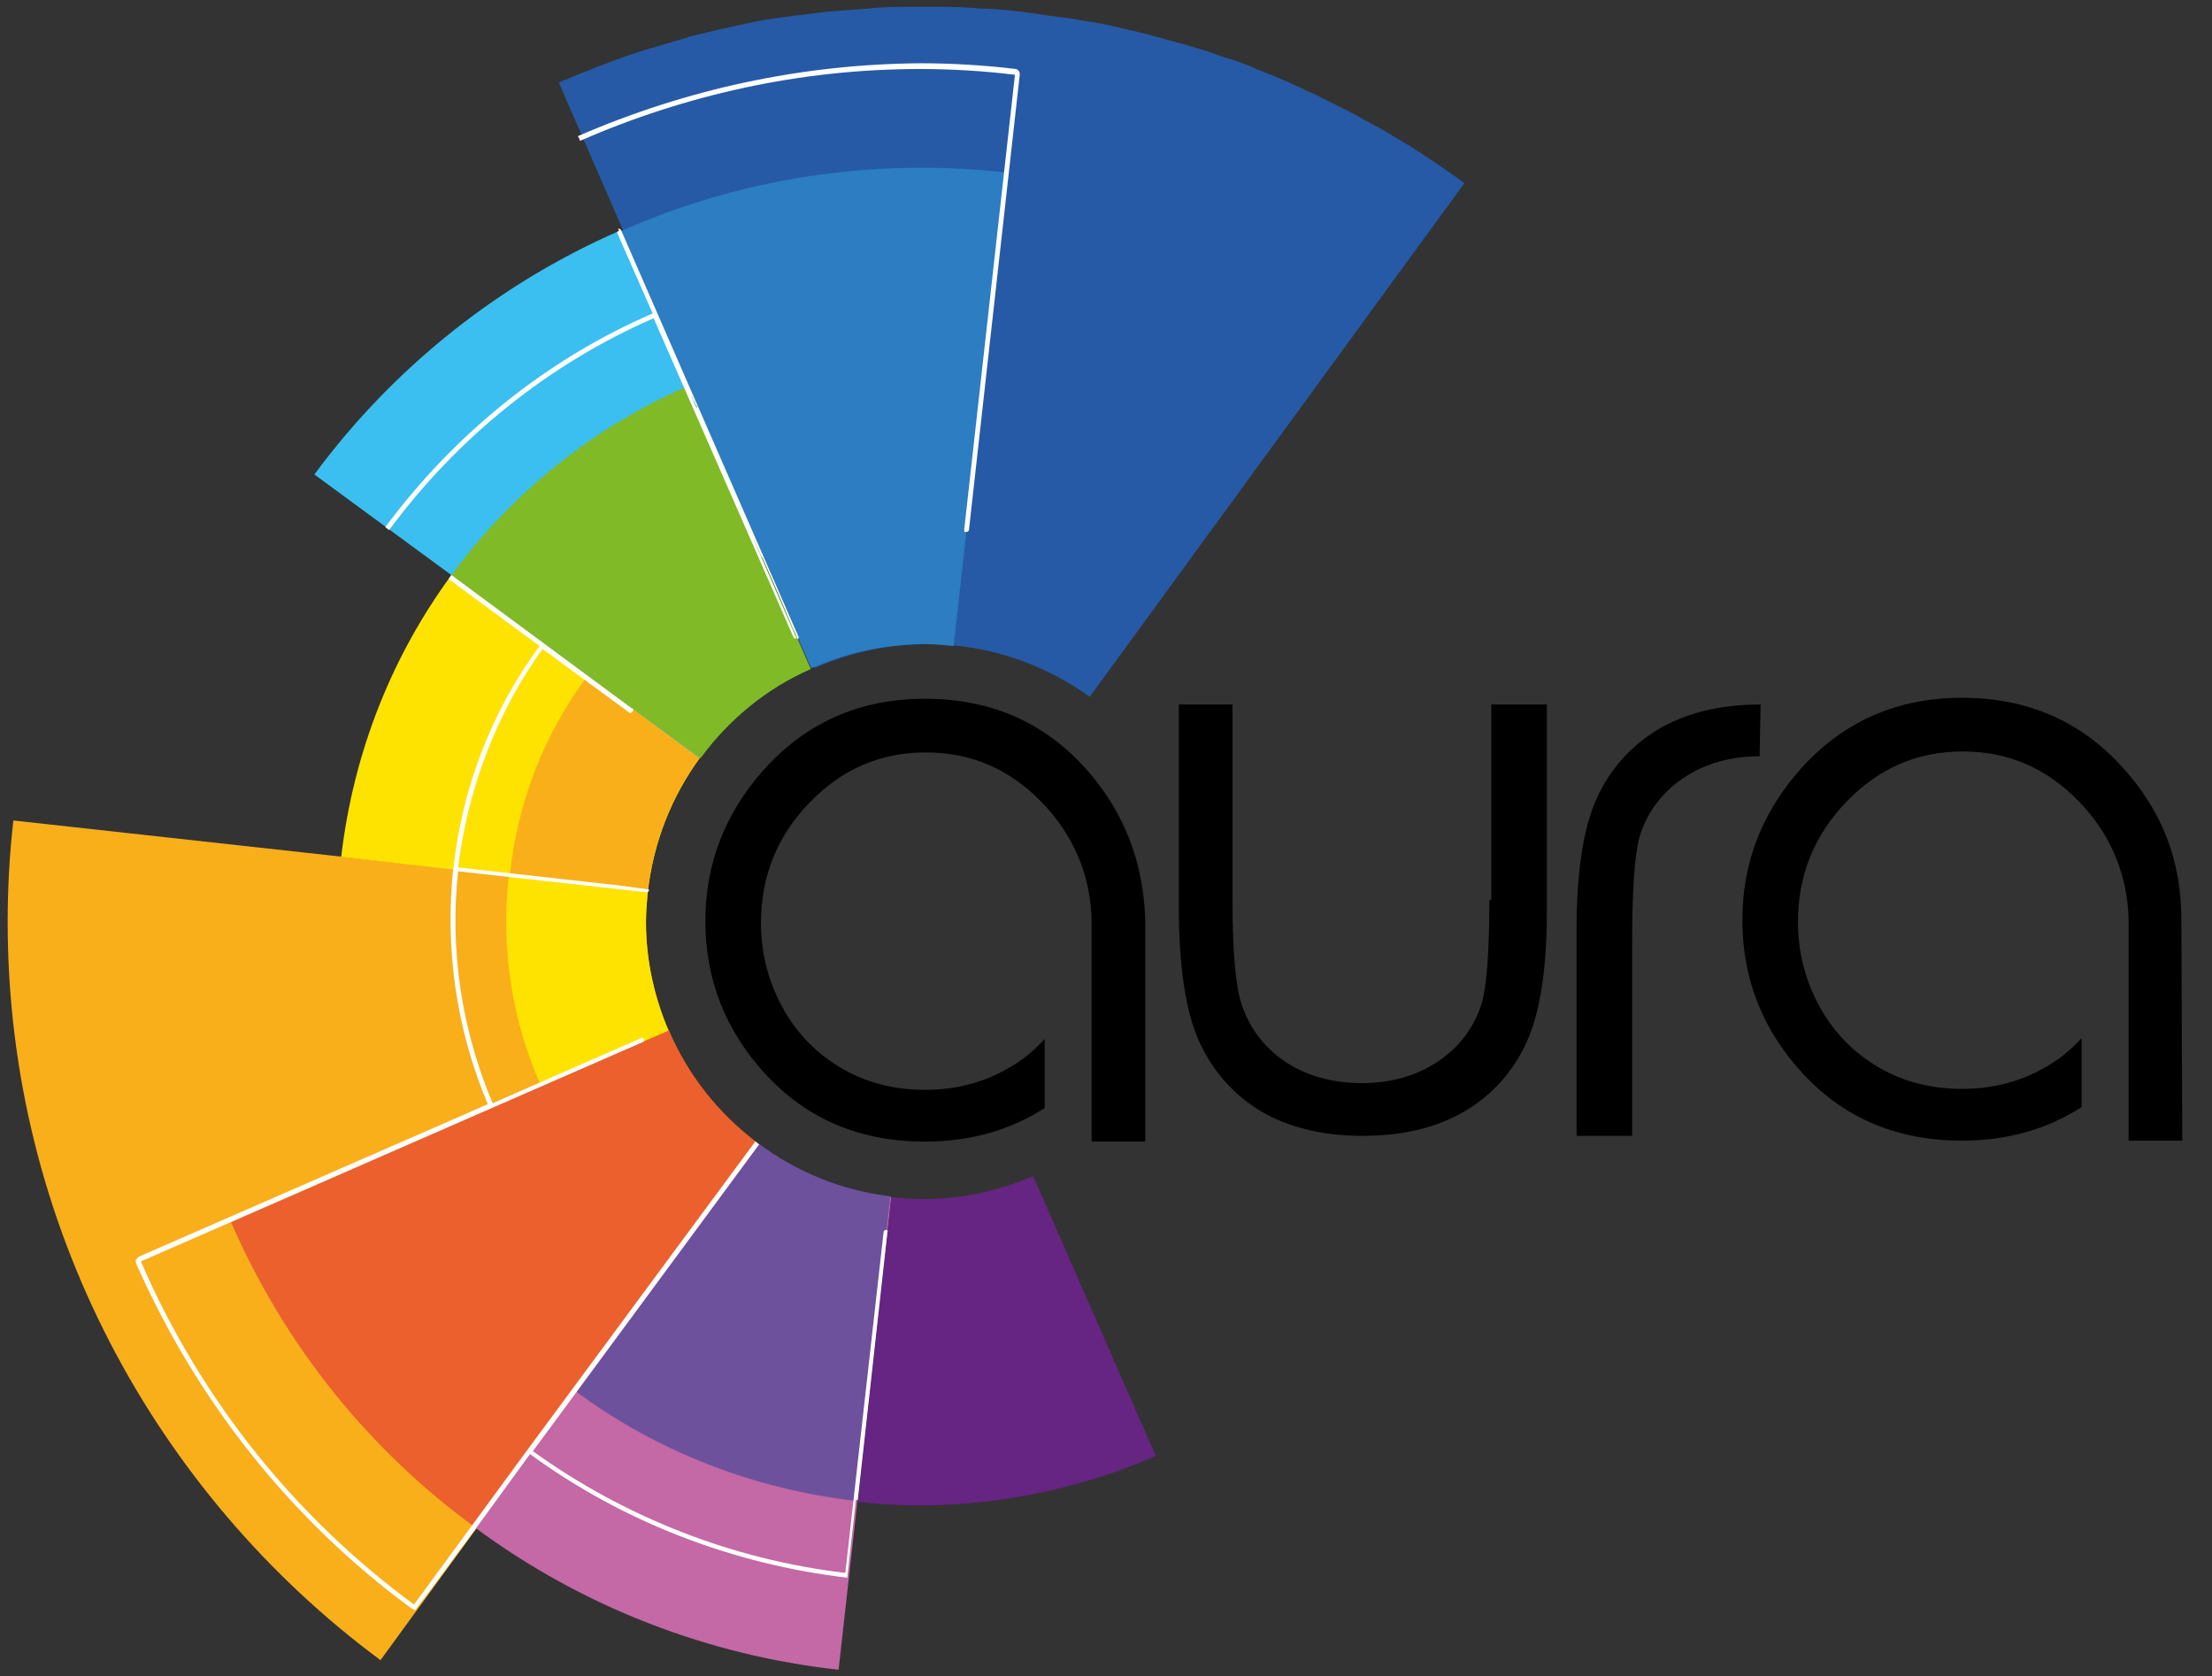 <?xml version="1.0" encoding="utf-8"?>
<!-- Generator: Adobe Illustrator 25.4.1, SVG Export Plug-In . SVG Version: 6.00 Build 0)  -->
<svg version="1.1" id="Слой_1" xmlns="http://www.w3.org/2000/svg" xmlns:xlink="http://www.w3.org/1999/xlink" x="0px" y="0px"
	 viewBox="0 0 230.8 174.9" style="enable-background:new 0 0 230.8 174.9;" xml:space="preserve">
<rect x="0" y="0" width="230.8" height="174.9" fill="#333333" stroke="none"/>
<style type="text/css">
	.st0{display:none;}
	.st1{display:inline;}
	.st2{fill:#F9AF1A;}
	.st3{fill:#C468A6;}
	.st4{fill:#6E519D;}
	.st5{fill:#FFE300;}
	.st6{fill:#EB602D;}
	.st7{fill:#265AA6;}
	.st8{fill:#2C7DC1;}
	.st9{fill:#3ABFF0;}
	.st10{fill:#80BA27;}
	.st11{fill:#662483;}
	.st12{fill:#FFFFFF;}
	.st13{display:inline;fill:#FFFFFF;}
</style>
<g id="XMLID_2_" class="st0">
	<rect id="XMLID_14_" x="-27.5" y="-54.3" class="st1" width="283.5" height="283.5"/>
</g>
<g id="XMLID_37_" class="st0">
	<g id="XMLID_38_" class="st1">
		<g id="XMLID_39_">
			<g id="XMLID_40_">
				<path id="XMLID_41_" class="st2" d="M39.7,173.2l39.4-53.9c-7-5.3-11.6-13.7-11.6-23.1c0-1.1,0.1-2.2,0.2-3.3L1.5,85.6
					c-0.4,3.5-0.6,7-0.6,10.6C0.9,127.7,16.2,155.8,39.7,173.2z"/>
			</g>
			<g id="XMLID_42_">
				<g id="XMLID_43_">
					<g id="XMLID_44_">
						<g id="XMLID_45_">
							<g id="XMLID_46_">
								<g id="XMLID_47_">
									<path id="XMLID_48_" class="st3" d="M79.1,119.3l-29.5,40.1c11.1,8.2,24.2,13.3,37.9,14.8l5.5-49.3
										C87.8,124.3,83.1,122.3,79.1,119.3z"/>
								</g>
								<g id="XMLID_49_">
									<path id="XMLID_50_" class="st4" d="M89.4,156.6l3.5-31.8c-5.2-0.6-9.9-2.6-13.9-5.6l-19,25.9
										C68.7,151.5,78.8,155.4,89.4,156.6z"/>
								</g>
							</g>
							<g id="XMLID_52_">
								<path id="XMLID_58_" class="st5" d="M69.9,107.6c-1.5-3.5-2.4-7.4-2.4-11.4c0-1.1,0.1-2.2,0.2-3.3l-14.5-1.6
									c-0.9,7.8,0.4,15.4,3.4,22.1L69.9,107.6z"/>
							</g>
							<g id="XMLID_60_">
								<path id="XMLID_61_" class="st6" d="M60.1,145.1l19-25.9c-4-3-7.2-7-9.2-11.7l-13.3,5.8l-32.4,14.2l0,0
									c5.7,13.1,14.6,23.9,25.4,31.8L60.1,145.1C60.1,145.1,60.1,145.1,60.1,145.1z"/>
							</g>
							<g id="XMLID_62_">
								<path id="XMLID_63_" class="st7" d="M152.8,19.1c-1.9-1.4-3.9-2.7-5.9-4c-0.1,0-0.2-0.1-0.2-0.1c-0.8-0.5-1.7-1-2.5-1.5
									c-0.4-0.2-0.7-0.4-1.1-0.6c-0.8-0.4-1.6-0.9-2.4-1.3c-0.4-0.2-0.8-0.4-1.2-0.6c-0.8-0.4-1.6-0.8-2.4-1.2
									c-0.4-0.2-0.8-0.3-1.1-0.5c-1.4-0.7-2.9-1.3-4.4-1.9c-0.6-0.2-1.1-0.5-1.7-0.7c-0.7-0.3-1.4-0.5-2.1-0.7
									c-0.7-0.2-1.3-0.5-2-0.7c-0.7-0.2-1.3-0.4-2-0.6c-0.7-0.2-1.5-0.4-2.2-0.6c-0.6-0.2-1.2-0.3-1.8-0.5
									c-1.1-0.3-2.2-0.5-3.3-0.8c-0.5-0.1-1-0.2-1.4-0.3c-1.2-0.2-2.4-0.4-3.6-0.6c-0.5-0.1-1-0.1-1.5-0.2c-1-0.1-1.9-0.3-2.9-0.4
									c-0.5-0.1-1.1-0.1-1.6-0.2c-1-0.1-2-0.2-3-0.2c-0.5,0-1-0.1-1.4-0.1c-1.5-0.1-3-0.1-4.5-0.1c-1.7,0-3.4,0-5,0.1
									c-0.4,0-0.7,0.1-1.1,0.1C89,0.9,87.7,1,86.4,1.1c-0.3,0-0.7,0.1-1,0.1c-1.3,0.2-2.6,0.3-3.9,0.5c-0.3,0-0.5,0.1-0.8,0.1
									c-1.4,0.2-2.8,0.5-4.1,0.8c-0.2,0-0.3,0.1-0.5,0.1c-1.5,0.3-2.9,0.7-4.3,1c-0.1,0-0.2,0-0.2,0.1c-1.5,0.4-3,0.9-4.5,1.3
									c0,0,0,0,0,0c-3.1,1-6.1,2.2-9,3.4l6.7,15.4l7.1,16.2c0,0,9.4,21.5,12.9,29.5l0,0c3.6-1.6,7.6-2.5,11.8-2.5
									c6.3,0,12.2,2.1,16.9,5.5L152.8,19.1C152.8,19.1,152.8,19.1,152.8,19.1z"/>
							</g>
							<g id="XMLID_64_">
								<path id="XMLID_65_" class="st8" d="M72.3,41.6c0.1,0.2,0.2,0.4,0.3,0.6c0,0.1,0.1,0.1,0.1,0.2c0,0,0,0,0,0.1
									c0.5,1,1.1,2.4,1.8,4c0,0.1,0.1,0.1,0.1,0.2c1.3,3.1,3,6.9,4.7,10.6c0.1,0.3,0.2,0.5,0.4,0.8c1.4,3.2,2.7,6.3,3.8,8.8
									c0.4,0.9,0.8,1.8,1.1,2.5c0,0.1,0.1,0.2,0.2,0.3l0,0c3.6-1.6,7.6-2.5,11.8-2.5c1,0,2,0.1,3,0.2c1.3-11.5,5.5-49.4,5.5-49.4
									c-14.2-1.6-28,0.7-40.2,6.1l7.1,16.2c0,0,0,0,0,0.1c0,0.1,0.1,0.2,0.2,0.4C72,41,72.1,41.2,72.3,41.6z"/>
							</g>
							<g id="XMLID_66_">
								<path id="XMLID_67_" class="st9" d="M73.1,79.1c3-4,6.9-7.3,11.5-9.3L71.7,40.3l-7.1-16.2C52,29.6,41,38.4,32.9,49.5
									L47.1,60L73.1,79.1z"/>
							</g>
							<g id="XMLID_68_">
								<path id="XMLID_69_" class="st10" d="M84.6,69.8L71.7,40.3C62,44.6,53.4,51.4,47.1,60l26,19.1C76.1,75.1,80,71.8,84.6,69.8z
									"/>
							</g>
							<g id="XMLID_70_">
								<path id="XMLID_71_" class="st5" d="M73.1,79.1L47.1,60C41,68.3,36.9,78.3,35.6,89.4l32,3.6C68.3,87.8,70.2,83.1,73.1,79.1z
									"/>
							</g>
							<g id="XMLID_72_">
								<path id="XMLID_73_" class="st2" d="M67.7,92.9c0.6-5.1,2.5-9.9,5.4-13.8l-11.7-8.6c-4.4,5.9-7.3,13-8.1,20.8L67.7,92.9z"/>
							</g>
							<g id="XMLID_74_">
								<path id="XMLID_75_" class="st11" d="M120.6,151.9l-12.8-29.2c-3.5,1.5-7.4,2.4-11.4,2.4c-1.2,0-2.3-0.1-3.4-0.2l-3.5,31.8
									c0,0,0,0,0.1,0C99.8,157.8,110.5,156.3,120.6,151.9z"/>
							</g>
						</g>
					</g>
				</g>
			</g>
		</g>
		<g id="XMLID_76_">
			<path id="XMLID_77_" class="st12" d="M60.3,14.2l0.2,0.4l0,0.1c11-4.8,23-7.5,35.5-7.5c3.3,0,6.6,0.2,9.9,0.6l-5.3,47.5
				c0,0.1,0,0.2,0.1,0.2c0,0,0.1,0,0.1,0c0.1,0,0.3-0.1,0.3-0.2l5.3-47.5c0-0.1,0-0.3-0.1-0.4c-0.1-0.1-0.2-0.2-0.3-0.2
				c-3.3-0.4-6.7-0.6-10-0.6C83.7,6.7,71.6,9.3,60.3,14.2z"/>
			<path id="XMLID_78_" class="st12" d="M92.6,128.3c-0.1,0-0.3,0.1-0.3,0.2l-4,35.6c-11.8-1.4-23-5.8-32.6-12.7l23.6-32
				c-0.1-0.1-0.2-0.1-0.2-0.2l-0.4,0.5l0.4-0.5l0,0l0,0c-0.1,0-0.1-0.1-0.2-0.1l-23.8,32.2c0,0,0,0,0,0l-11.8,16.1
				c-12.1-8.9-22.1-21-28.5-35.8l0,0l52.4-22.9c0.1,0,0.1-0.1,0.1-0.2c0,0,0-0.1,0-0.1c-0.1-0.1-0.2-0.2-0.3-0.1l-15.5,6.8
				c-3.2-7.6-4.5-15.9-3.6-24.2l19.8,2.2c0-0.1,0-0.2,0-0.3l-20.3-2.3c-0.9,8.4,0.3,16.9,3.6,24.7l-36.4,15.9
				c-0.1,0.1-0.2,0.2-0.3,0.3s0,0.3,0,0.4c6.3,14.3,16.1,26.7,28.6,35.9c0.1,0.1,0.2,0.1,0.3,0.2c0,0,0,0,0,0l0.2,0.1L45,166
				l4.8-6.5c0,0,0,0,0,0l5.6-7.7c9.7,7.1,21.2,11.5,33.1,12.9c0,0,0,0,0,0c0,0,0,0,0,0l0.9-8.1c0,0,0,0,0.1,0c0,0,0.1,0,0.1,0
				l3.1-28C92.8,128.5,92.7,128.4,92.6,128.3z"/>
			<path id="XMLID_79_" class="st12" d="M47.3,90.7l5.9,0.7l14.5,1.6c0-0.1,0-0.2,0-0.2L64,92.3c0,0,0,0-0.1,0l-16.1-1.8
				c1-8.2,4-16.1,8.8-22.8l9,6.6c0.1,0.1,0.2,0.1,0.3,0c0,0,0.1,0,0.1-0.1c0.1-0.1,0.1-0.3-0.1-0.3L47.1,60
				c-0.1,0.1-0.2,0.3-0.3,0.4l9.5,7C51.4,74.2,48.3,82.2,47.3,90.7C47.3,90.6,47.3,90.6,47.3,90.7C47.3,90.6,47.3,90.6,47.3,90.7
				C47.3,90.6,47.3,90.6,47.3,90.7z"/>
			<path id="XMLID_80_" class="st12" d="M40.3,55l0.4,0.3c7.1-9.6,16.6-17.3,27.6-22.1l14.6,33.3c0,0.1,0.1,0.1,0.2,0.1
				c0,0,0.1,0,0.1,0c0,0,0,0,0,0L71.7,40.3c0,0,0,0,0,0.1c0,0,0.1,0.1,0.1,0.2c0,0.1,0.1,0.2,0.2,0.4c0,0.1,0.1,0.2,0.2,0.4
				c0.1,0.1,0.1,0.3,0.2,0.4c0.1,0.1,0.1,0.3,0.2,0.4c0,0.1,0.1,0.1,0.1,0.2c0,0,0,0,0,0.1c0,0,0,0,0,0.1c0.3,0.8,0.7,1.7,1.2,2.8
				c0.1,0.2,0.1,0.3,0.2,0.5c0.1,0.3,0.2,0.5,0.3,0.8c0,0.1,0.1,0.1,0.1,0.2c1.3,3.1,3,6.9,4.7,10.6c0.1,0.3,0.2,0.5,0.4,0.8
				c1.1,2.5,2.2,5,3.1,7.2c0.2,0.4,0.4,0.8,0.5,1.2c0.1-0.1,0.2-0.2,0.1-0.3L64.9,24c-0.1-0.1-0.2-0.2-0.3-0.1l0.1,0.2
				c-0.1,0-0.2,0.1-0.2,0.1c0,0,0,0,0,0.1l3.7,8.4C57.1,37.5,47.5,45.3,40.3,55z"/>
		</g>
	</g>
	<path id="XMLID_81_" class="st13" d="M113.4,80.2c-4.4-4.9-10-7.3-16.8-7.3c-6.8,0-12.4,2.5-16.8,7.4c-4,4.5-6.1,9.7-6.1,15.8
		c0,6.1,2.1,11.5,6.4,16.1c4.3,4.6,9.8,6.9,16.5,6.9c4.8,0,8.9-1.2,12.5-3.5v-7.2c-1.1,1.2-2.4,2.3-3.9,3.1
		c-2.6,1.5-5.5,2.2-8.6,2.2c-3.1,0-6-0.7-8.6-2.2c-2.6-1.5-4.7-3.6-6.2-6.3c-1.5-2.7-2.3-5.7-2.3-8.9c0-4.9,1.7-9.1,5.1-12.6
		c3.4-3.5,7.4-5.2,12.1-5.2c4.7,0,8.7,1.7,12.1,5.2c3.3,3.4,5.1,7.6,5.2,12.4v23h5.6V96h0C119.4,89.9,117.4,84.7,113.4,80.2z
		 M155.4,93.9c0,5.5-0.3,9.1-0.8,10.8c-0.8,2.5-2.3,4.5-4.5,6c-2.2,1.5-4.9,2.3-8,2.3c-3.1,0-5.9-0.8-8.1-2.3
		c-2.3-1.6-3.8-3.7-4.6-6.4c-0.5-1.9-0.8-5.3-0.8-10.3V73.5h-5.6v21.1c0,6.2,0.7,10.9,2.1,14c1.4,3.1,3.5,5.5,6.4,7.3
		c2.9,1.7,6.4,2.6,10.7,2.6c4.3,0,7.8-0.9,10.7-2.6c2.8-1.7,5-4.1,6.4-7.2c1.4-3.1,2.1-7.6,2.1-13.7V73.5h-5.8V93.9z M183.8,73.5
		c-4.3,0-7.8,0.9-10.7,2.6c-2.8,1.7-5,4.1-6.4,7.2c-1.4,3.1-2.1,7.6-2.1,13.7v21.5h5.8V97.9c0-5.5,0.3-9.1,0.8-10.8
		c0.8-2.5,2.3-4.5,4.5-6c2.2-1.5,4.9-2.3,8-2.3L183.8,73.5z M227.6,95.9c0-6.1-2-11.3-6.1-15.8c-4.4-4.9-10-7.3-16.8-7.3
		c-6.8,0-12.4,2.5-16.8,7.4c-4,4.5-6.1,9.7-6.1,15.8c0,6.1,2.1,11.5,6.4,16.1c4.3,4.6,9.8,6.9,16.5,6.9c4.8,0,8.9-1.2,12.5-3.5v-7.2
		c-1.1,1.2-2.4,2.3-3.9,3.1c-2.6,1.5-5.5,2.2-8.6,2.2c-3.1,0-6-0.7-8.6-2.2c-2.6-1.5-4.7-3.6-6.2-6.3c-1.5-2.7-2.3-5.7-2.3-8.9
		c0-4.9,1.7-9.1,5.1-12.6c3.4-3.5,7.4-5.2,12.1-5.2c4.7,0,8.7,1.7,12.1,5.2c3.3,3.4,5.1,7.6,5.2,12.4v23h5.6L227.6,95.9L227.6,95.9z
		"/>
</g>
<g id="XMLID_1_">
	<g id="XMLID_3_">
		<g id="XMLID_4_">
			<g id="XMLID_53_">
				<path id="XMLID_6_" class="st2" d="M39.7,173.2L79,119.3c-7-5.3-11.6-13.7-11.6-23.1c0-1.1,0.1-2.2,0.2-3.3L1.4,85.6
					C1,89,0.8,92.6,0.8,96.2C0.8,127.7,16.2,155.8,39.7,173.2z"/>
			</g>
			<g id="XMLID_5_">
				<g id="XMLID_7_">
					<g id="XMLID_8_">
						<g id="XMLID_9_">
							<g id="XMLID_54_">
								<g id="XMLID_56_">
									<path id="XMLID_12_" class="st3" d="M79.1,119.3l-29.5,40.1c11.1,8.2,24.2,13.3,37.9,14.8l5.5-49.3
										C87.8,124.3,83,122.3,79.1,119.3z"/>
								</g>
								<g id="XMLID_55_">
									<path id="XMLID_13_" class="st4" d="M89.4,156.6l3.5-31.8c-5.2-0.6-9.9-2.6-13.9-5.6l-19,25.9
										C68.6,151.5,78.8,155.4,89.4,156.6z"/>
								</g>
							</g>
							<g id="XMLID_51_">
								<path id="XMLID_11_" class="st5" d="M69.8,107.6c-1.5-3.5-2.4-7.4-2.4-11.4c0-1.1,0.1-2.2,0.2-3.3l-14.5-1.6
									c-0.9,7.8,0.4,15.4,3.4,22.1L69.8,107.6z"/>
							</g>
							<g id="XMLID_18_">
								<path id="XMLID_15_" class="st6" d="M60,145.1l19-25.9c-4-3-7.2-7-9.2-11.7l-13.3,5.8l-32.4,14.2l0,0
									c5.7,13.1,14.6,23.9,25.4,31.8L60,145.1C60,145.2,60,145.2,60,145.1z"/>
							</g>
							<g id="XMLID_10_">
								<path id="XMLID_16_" class="st7" d="M152.8,19.1c-1.9-1.4-3.9-2.7-5.9-4c-0.1,0-0.2-0.1-0.2-0.1c-0.8-0.5-1.7-1-2.5-1.5
									c-0.4-0.2-0.7-0.4-1.1-0.6c-0.8-0.4-1.6-0.9-2.4-1.3c-0.4-0.2-0.8-0.4-1.2-0.6c-0.8-0.4-1.6-0.8-2.4-1.2
									c-0.4-0.2-0.8-0.3-1.1-0.5c-1.4-0.7-2.9-1.3-4.4-1.9c-0.6-0.2-1.1-0.5-1.7-0.7c-0.7-0.3-1.4-0.5-2.1-0.7
									c-0.7-0.2-1.3-0.5-2-0.7c-0.7-0.2-1.3-0.4-2-0.6c-0.7-0.2-1.5-0.4-2.2-0.6c-0.6-0.2-1.2-0.3-1.8-0.5
									c-1.1-0.3-2.2-0.5-3.3-0.8c-0.5-0.1-1-0.2-1.4-0.3c-1.2-0.2-2.4-0.4-3.6-0.6c-0.5-0.1-1-0.1-1.5-0.2c-1-0.1-1.9-0.3-2.9-0.4
									c-0.5-0.1-1.1-0.1-1.6-0.2c-1-0.1-2-0.2-3-0.2c-0.5,0-1-0.1-1.4-0.1c-1.5-0.1-3-0.1-4.5-0.1c-1.7,0-3.4,0-5,0.1
									c-0.4,0-0.7,0.1-1.1,0.1c-1.3,0.1-2.6,0.2-3.9,0.3c-0.3,0-0.7,0.1-1,0.1c-1.3,0.2-2.6,0.3-3.9,0.5c-0.3,0-0.5,0.1-0.8,0.1
									c-1.4,0.2-2.8,0.5-4.1,0.8c-0.2,0-0.3,0.1-0.5,0.1c-1.5,0.3-2.9,0.7-4.3,1c-0.1,0-0.2,0-0.2,0.1c-1.5,0.4-3,0.9-4.5,1.3
									c0,0,0,0,0,0c-3.1,1-6.1,2.2-9,3.4l6.7,15.4l7.1,16.2c0,0,9.4,21.5,12.9,29.5l0,0c3.6-1.6,7.6-2.5,11.8-2.5
									c6.3,0,12.2,2.1,16.9,5.5L152.8,19.1C152.8,19.1,152.8,19.1,152.8,19.1z"/>
							</g>
							<g id="XMLID_17_">
								<path id="XMLID_19_" class="st8" d="M72.2,41.6c0.1,0.2,0.2,0.4,0.3,0.6c0,0.1,0.1,0.1,0.1,0.2c0,0,0,0,0,0.1
									c0.5,1,1.1,2.4,1.8,4c0,0.1,0.1,0.1,0.1,0.2c1.3,3.1,3,6.9,4.7,10.6c0.1,0.3,0.2,0.5,0.4,0.8c1.4,3.2,2.7,6.3,3.8,8.8
									c0.4,0.9,0.8,1.8,1.1,2.5c0,0.1,0.1,0.2,0.2,0.3l0,0c3.6-1.6,7.6-2.5,11.8-2.5c1,0,2,0.1,3,0.2c1.3-11.5,5.5-49.4,5.5-49.4
									c-14.2-1.6-28,0.7-40.2,6.1l7.1,16.2c0,0,0,0,0,0.1c0,0.1,0.1,0.2,0.2,0.4C72,41,72.1,41.2,72.2,41.6z"/>
							</g>
							<g id="XMLID_20_">
								<path id="XMLID_21_" class="st9" d="M73,79.1c3-4,6.9-7.3,11.5-9.3L71.7,40.3l-7.1-16.2C52,29.6,41,38.4,32.8,49.5L47.1,60
									L73,79.1z"/>
							</g>
							<g id="XMLID_22_">
								<path id="XMLID_23_" class="st10" d="M84.6,69.8L71.7,40.3C61.9,44.6,53.4,51.4,47.1,60l26,19.1C76,75.1,80,71.8,84.6,69.8z
									"/>
							</g>
							<g id="XMLID_24_">
								<path id="XMLID_25_" class="st5" d="M73,79.1L47.1,60c-6.1,8.3-10.2,18.3-11.5,29.4l32,3.6C68.2,87.8,70.1,83.1,73,79.1z"/>
							</g>
							<g id="XMLID_26_">
								<path id="XMLID_27_" class="st2" d="M67.6,92.9c0.6-5.1,2.5-9.9,5.4-13.8l-11.7-8.6c-4.4,5.9-7.3,13-8.1,20.8L67.6,92.9z"/>
							</g>
							<g id="XMLID_28_">
								<path id="XMLID_29_" class="st11" d="M120.6,151.9l-12.8-29.2c-3.5,1.5-7.4,2.4-11.4,2.4c-1.2,0-2.3-0.1-3.4-0.2l-3.5,31.8
									c0,0,0,0,0.1,0C99.7,157.8,110.4,156.3,120.6,151.9z"/>
							</g>
						</g>
					</g>
				</g>
			</g>
		</g>
		<g id="XMLID_30_">
			<path id="XMLID_31_" class="st12" d="M60.3,14.2l0.2,0.4l0,0.1c11-4.8,23-7.5,35.5-7.5c3.3,0,6.6,0.2,9.9,0.6l-5.3,47.5
				c0,0.1,0,0.2,0.1,0.2c0,0,0.1,0,0.1,0c0.1,0,0.3-0.1,0.3-0.2l5.3-47.5c0-0.1,0-0.3-0.1-0.4c-0.1-0.1-0.2-0.2-0.3-0.2
				c-3.3-0.4-6.7-0.6-10-0.6C83.6,6.7,71.6,9.3,60.3,14.2z"/>
			<path id="XMLID_32_" class="st12" d="M92.5,128.3c-0.1,0-0.3,0.1-0.3,0.2l-4,35.6c-11.8-1.4-23-5.8-32.6-12.7l23.6-32
				c-0.1-0.1-0.2-0.1-0.2-0.2l-0.4,0.5l0.4-0.5l0,0l0,0c-0.1,0-0.1-0.1-0.2-0.1l-23.8,32.2c0,0,0,0,0,0l-11.8,16.1
				c-12.1-8.9-22.1-21-28.5-35.8l0,0l52.4-22.9c0.1,0,0.1-0.1,0.1-0.2c0,0,0-0.1,0-0.1c-0.1-0.1-0.2-0.2-0.3-0.1l-15.5,6.8
				c-3.2-7.6-4.5-15.9-3.6-24.2l19.8,2.2c0-0.1,0-0.2,0-0.3l-20.3-2.3c-0.9,8.4,0.3,16.9,3.6,24.7l-36.4,15.9
				c-0.1,0.1-0.2,0.2-0.3,0.3s0,0.3,0,0.4c6.3,14.3,16.1,26.7,28.6,35.9c0.1,0.1,0.2,0.1,0.3,0.2c0,0,0,0,0,0l0.2,0.1l1.6-2.1
				l4.8-6.5c0,0,0,0,0,0l5.6-7.7c9.7,7.1,21.2,11.5,33.1,12.9c0,0,0,0,0,0c0,0,0,0,0,0l0.9-8.1c0,0,0,0,0.1,0c0,0,0.1,0,0.1,0
				l3.1-28C92.7,128.5,92.6,128.4,92.5,128.3z"/>
			<path id="XMLID_33_" class="st12" d="M47.3,90.7l5.9,0.7l14.5,1.6c0-0.1,0-0.2,0-0.2L64,92.3c0,0,0,0-0.1,0l-16.1-1.8
				c1-8.2,4-16.1,8.8-22.8l9,6.6c0.1,0.1,0.2,0.1,0.3,0c0,0,0.1,0,0.1-0.1c0.1-0.1,0.1-0.3-0.1-0.3L47.1,60
				c-0.1,0.1-0.2,0.3-0.3,0.4l9.5,7C51.3,74.2,48.2,82.2,47.3,90.7C47.3,90.6,47.3,90.6,47.3,90.7C47.3,90.6,47.3,90.6,47.3,90.7
				C47.3,90.6,47.3,90.7,47.3,90.7z"/>
			<path id="XMLID_34_" class="st12" d="M40.2,55l0.4,0.3c7.1-9.6,16.6-17.3,27.6-22.1l14.6,33.3c0,0.1,0.1,0.1,0.2,0.1
				c0,0,0.1,0,0.1,0c0,0,0,0,0,0L71.7,40.3c0,0,0,0,0,0.1c0,0,0.1,0.1,0.1,0.2c0,0.1,0.1,0.2,0.2,0.4c0,0.1,0.1,0.2,0.2,0.4
				c0.1,0.1,0.1,0.3,0.2,0.4c0.1,0.1,0.1,0.3,0.2,0.4c0,0.1,0.1,0.1,0.1,0.2c0,0,0,0,0,0.1c0,0,0,0,0,0.1c0.3,0.8,0.7,1.7,1.2,2.8
				c0.1,0.2,0.1,0.3,0.2,0.5c0.1,0.3,0.2,0.5,0.3,0.8c0,0.1,0.1,0.1,0.1,0.2c1.3,3.1,3,6.9,4.7,10.6c0.1,0.3,0.2,0.5,0.4,0.8
				c1.1,2.5,2.2,5,3.1,7.2c0.2,0.4,0.4,0.8,0.5,1.2c0.1-0.1,0.2-0.2,0.1-0.3L64.8,24c-0.1-0.1-0.2-0.2-0.3-0.1l0.1,0.2
				c-0.1,0-0.2,0.1-0.2,0.1c0,0,0,0,0,0.1l3.7,8.4C57,37.5,47.4,45.3,40.2,55z"/>
		</g>
	</g>
	<path id="XMLID_88_" d="M113.3,80.2c-4.4-4.9-10-7.3-16.8-7.3c-6.8,0-12.4,2.5-16.8,7.4c-4,4.5-6.1,9.7-6.1,15.8
		c0,6.1,2.1,11.5,6.4,16.1c4.3,4.6,9.8,6.9,16.5,6.9c4.8,0,8.9-1.2,12.5-3.5v-7.2c-1.1,1.2-2.4,2.3-3.9,3.1
		c-2.6,1.5-5.5,2.2-8.6,2.2c-3.1,0-6-0.7-8.6-2.2c-2.6-1.5-4.7-3.6-6.2-6.3c-1.5-2.7-2.3-5.7-2.3-8.9c0-4.9,1.7-9.1,5.1-12.6
		c3.4-3.5,7.4-5.2,12.1-5.2c4.7,0,8.7,1.7,12.1,5.2c3.3,3.4,5.1,7.6,5.2,12.4v23h5.6V96h0C119.3,89.9,117.3,84.7,113.3,80.2z
		 M155.4,93.9c0,5.5-0.3,9.1-0.8,10.8c-0.8,2.5-2.3,4.5-4.5,6c-2.2,1.5-4.9,2.3-8,2.3c-3.1,0-5.9-0.8-8.1-2.3
		c-2.3-1.6-3.8-3.7-4.6-6.4c-0.5-1.9-0.8-5.3-0.8-10.3V73.5h-5.6v21.1c0,6.2,0.7,10.9,2.1,14c1.4,3.1,3.5,5.5,6.4,7.3
		c2.9,1.7,6.4,2.6,10.7,2.6c4.3,0,7.8-0.9,10.7-2.6c2.8-1.7,5-4.1,6.4-7.2c1.4-3.1,2.1-7.6,2.1-13.7V73.5h-5.8V93.9z M183.7,73.5
		c-4.3,0-7.8,0.9-10.7,2.6c-2.8,1.7-5,4.1-6.4,7.2c-1.4,3.1-2.1,7.6-2.1,13.7v21.5h5.8V98c0-5.5,0.3-9.1,0.8-10.8
		c0.8-2.5,2.3-4.5,4.5-6c2.2-1.5,4.9-2.3,8-2.3L183.7,73.5z M227.6,95.9c0-6.1-2-11.3-6.1-15.8c-4.4-4.9-10-7.3-16.8-7.3
		c-6.8,0-12.4,2.5-16.8,7.4c-4,4.5-6.1,9.7-6.1,15.8c0,6.1,2.1,11.5,6.4,16.1c4.3,4.6,9.8,6.9,16.5,6.9c4.8,0,8.9-1.2,12.5-3.5v-7.2
		c-1.1,1.2-2.4,2.3-3.9,3.1c-2.6,1.5-5.5,2.2-8.6,2.2c-3.1,0-6-0.7-8.6-2.2c-2.6-1.5-4.7-3.6-6.2-6.3c-1.5-2.7-2.3-5.7-2.3-8.9
		c0-4.9,1.7-9.1,5.1-12.6c3.4-3.5,7.4-5.2,12.1-5.2c4.7,0,8.7,1.7,12.1,5.2c3.3,3.4,5.1,7.6,5.2,12.4v23h5.6L227.6,95.9L227.6,95.9z
		"/>
</g>
</svg>
